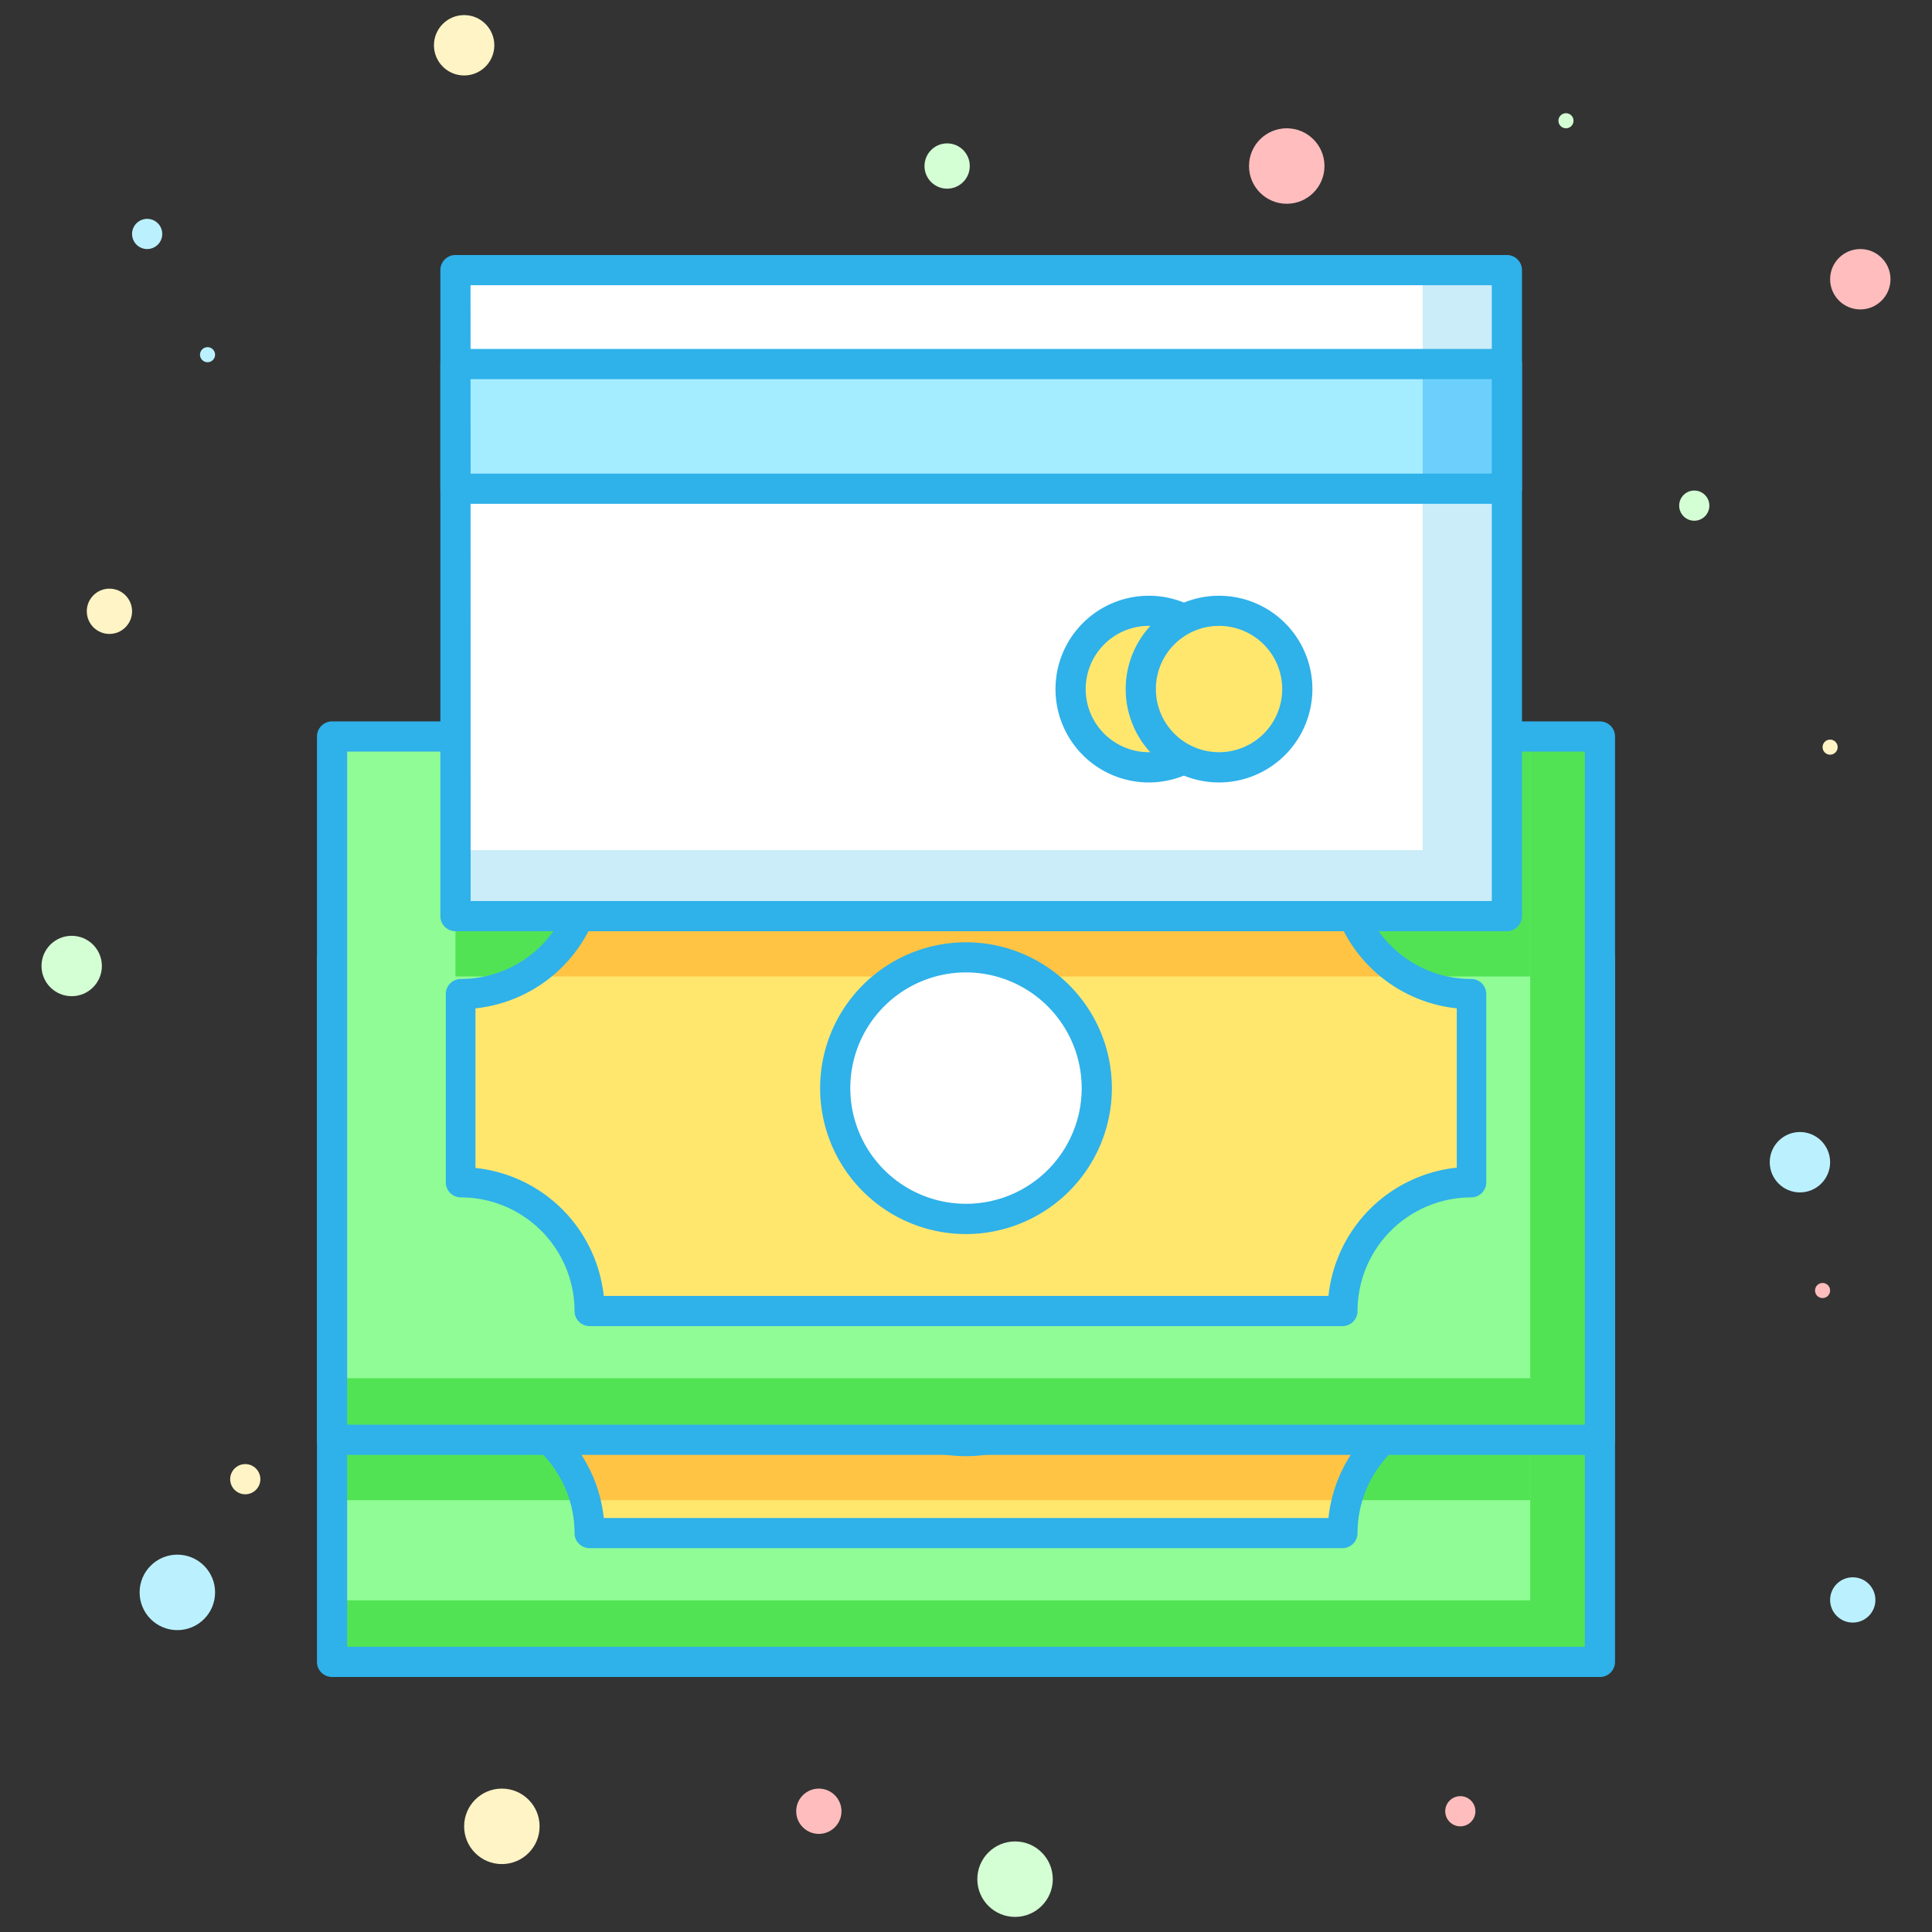 <?xml version="1.0" encoding="utf-8"?><!-- Uploaded to: SVG Repo, www.svgrepo.com, Generator: SVG Repo Mixer Tools -->
<svg width="800px" height="800px" viewBox="0 0 256 256" xmlns="http://www.w3.org/2000/svg">
<rect x="0" y="0" width="256" height="256" fill="#333333" stroke="none"/>
<defs>
<style>.cls-1{fill:#52e355;}.cls-2{fill:#90fc95;}.cls-3{fill:#2fb1ea;}.cls-4{fill:#ffe76e;}.cls-5{fill:#ffc444;}.cls-6{fill:#ffffff;}.cls-7{fill:#cbecf9;}.cls-8{fill:#6dd0fc;}.cls-9{fill:#a4ecff;}.cls-10{fill:#d4ffd4;}.cls-11{fill:#ffbdbd;}.cls-12{fill:#bbf1ff;}.cls-13{fill:#fff4c5;}</style>
</defs>
<title>business economic finance interprise company credit card</title>
<g id="Layer_2" data-name="Layer 2">
<rect class="cls-1" x="44" y="127.02" width="168" height="93.19"/>
<rect class="cls-2" x="44" y="127.02" width="158.76" height="85.03"/>
<rect class="cls-1" x="44" y="127.02" width="158.76" height="71.76"/>
<rect class="cls-1" x="60.35" y="127.02" width="142.41" height="31.8"/>
<path class="cls-3" d="M212,222.21H44a2,2,0,0,1-2-2V127a2,2,0,0,1,2-2H212a2,2,0,0,1,2,2v93.19A2,2,0,0,1,212,222.21Zm-166-4H210V129H46Z"/>
<path class="cls-4" d="M194.94,161.14v24.94a17.06,17.06,0,0,0-17.06,17.06H78.13a17.06,17.06,0,0,0-17.06-17.06V161.14a17.06,17.06,0,0,0,17.06-17.06h99.75A17.06,17.06,0,0,0,194.94,161.14Z"/>
<path class="cls-5" d="M194.94,186.08V161.14a17.06,17.06,0,0,1-17.06-17.06H78.13a17.06,17.06,0,0,1-17.06,17.06v24.94a17.05,17.05,0,0,1,16.48,12.7H178.46A17.05,17.05,0,0,1,194.94,186.08Z"/>
<path class="cls-5" d="M177.88,144.08H78.13a17,17,0,0,1-8.49,14.74H186.36A17,17,0,0,1,177.88,144.08Z"/>
<path class="cls-3" d="M177.88,205.14H78.13a2,2,0,0,1-2-2,15.08,15.08,0,0,0-15.06-15.06,2,2,0,0,1-2-2V161.14a2,2,0,0,1,2-2,15.08,15.08,0,0,0,15.06-15.06,2,2,0,0,1,2-2h99.75a2,2,0,0,1,2,2,15.08,15.08,0,0,0,15.06,15.06,2,2,0,0,1,2,2v24.94a2,2,0,0,1-2,2,15.08,15.08,0,0,0-15.06,15.06A2,2,0,0,1,177.88,205.14Zm-97.85-4h96a19.1,19.1,0,0,1,17-17V163a19.1,19.1,0,0,1-17-17H80a19.1,19.1,0,0,1-17,17v21.15A19.1,19.1,0,0,1,80,201.14Z"/>
<circle class="cls-6" cx="128" cy="173.61" r="17.33"/>
<path class="cls-3" d="M128,192.95a19.33,19.33,0,1,1,19.33-19.33A19.35,19.35,0,0,1,128,192.95Zm0-34.67a15.33,15.33,0,1,0,15.33,15.33A15.35,15.35,0,0,0,128,158.28Z"/>
<rect class="cls-1" x="44" y="97.59" width="168" height="93.19"/>
<rect class="cls-2" x="44" y="97.59" width="158.76" height="85.03"/>
<rect class="cls-1" x="60.35" y="97.59" width="142.41" height="31.8"/>
<path class="cls-3" d="M212,192.78H44a2,2,0,0,1-2-2V97.59a2,2,0,0,1,2-2H212a2,2,0,0,1,2,2v93.19A2,2,0,0,1,212,192.78Zm-166-4H210V99.59H46Z"/>
<path class="cls-4" d="M194.94,131.72v24.94a17.06,17.06,0,0,0-17.06,17.06H78.13a17.06,17.06,0,0,0-17.06-17.06V131.72a17.06,17.06,0,0,0,17.06-17.06h99.75A17.06,17.06,0,0,0,194.94,131.72Z"/>
<path class="cls-5" d="M177.88,114.65H78.13a17,17,0,0,1-8.49,14.74H186.36A17,17,0,0,1,177.88,114.65Z"/>
<path class="cls-3" d="M177.88,175.72H78.13a2,2,0,0,1-2-2,15.08,15.08,0,0,0-15.06-15.06,2,2,0,0,1-2-2V131.72a2,2,0,0,1,2-2,15.08,15.08,0,0,0,15.06-15.06,2,2,0,0,1,2-2h99.75a2,2,0,0,1,2,2,15.08,15.08,0,0,0,15.06,15.06,2,2,0,0,1,2,2v24.94a2,2,0,0,1-2,2,15.08,15.08,0,0,0-15.06,15.06A2,2,0,0,1,177.88,175.72Zm-97.85-4h96a19.1,19.1,0,0,1,17-17V133.61a19.1,19.1,0,0,1-17-17H80a19.1,19.1,0,0,1-17,17v21.15A19.1,19.1,0,0,1,80,171.72Z"/>
<circle class="cls-6" cx="128" cy="144.19" r="17.33"/>
<path class="cls-3" d="M128,163.52a19.33,19.33,0,1,1,19.33-19.33A19.35,19.35,0,0,1,128,163.52Zm0-34.67a15.33,15.33,0,1,0,15.33,15.33A15.35,15.35,0,0,0,128,128.85Z"/>
<rect class="cls-7" x="60.35" y="35.79" width="139.31" height="85.6"/>
<rect class="cls-6" x="60.35" y="35.79" width="128.17" height="76.86"/>
<path class="cls-3" d="M199.67,123.39H60.35a2,2,0,0,1-2-2V35.79a2,2,0,0,1,2-2H199.67a2,2,0,0,1,2,2v85.6A2,2,0,0,1,199.67,123.39Zm-137.31-4H197.67V37.79H62.35Z"/>
<circle class="cls-4" cx="152.23" cy="91.3" r="10.37"/>
<path class="cls-3" d="M152.23,103.68A12.37,12.37,0,1,1,164.6,91.3,12.39,12.39,0,0,1,152.23,103.68Zm0-20.75a8.37,8.37,0,1,0,8.37,8.37A8.38,8.38,0,0,0,152.23,82.93Z"/>
<circle class="cls-4" cx="161.53" cy="91.3" r="10.37"/>
<path class="cls-3" d="M161.53,103.68A12.37,12.37,0,1,1,173.9,91.3,12.39,12.39,0,0,1,161.53,103.68Zm0-20.75a8.37,8.37,0,1,0,8.37,8.37A8.38,8.38,0,0,0,161.53,82.93Z"/>
<rect class="cls-8" x="60.35" y="48.24" width="139.31" height="16.52"/>
<rect class="cls-9" x="60.35" y="48.24" width="128.17" height="16.52"/>
<path class="cls-3" d="M199.67,66.76H60.35a2,2,0,0,1-2-2V48.24a2,2,0,0,1,2-2H199.67a2,2,0,0,1,2,2V64.76A2,2,0,0,1,199.67,66.76Zm-137.31-4H197.67V50.24H62.35Z"/>
<circle class="cls-10" cx="134.5" cy="249" r="5"/>
<circle class="cls-10" cx="9.5" cy="128" r="4"/>
<circle class="cls-10" cx="125.5" cy="22" r="3"/>
<circle class="cls-10" cx="224.5" cy="67" r="2"/>
<circle class="cls-10" cx="207.5" cy="16" r="1"/>
<circle class="cls-11" cx="170.5" cy="22" r="5"/>
<circle class="cls-11" cx="246.5" cy="37" r="4"/>
<circle class="cls-11" cx="108.5" cy="240" r="3"/>
<circle class="cls-11" cx="193.5" cy="240" r="2"/>
<circle class="cls-11" cx="241.5" cy="171" r="1"/>
<circle class="cls-12" cx="23.5" cy="211" r="5"/>
<circle class="cls-12" cx="238.5" cy="154" r="4"/>
<circle class="cls-12" cx="245.5" cy="212" r="3"/>
<circle class="cls-12" cx="19.5" cy="31" r="2"/>
<circle class="cls-12" cx="27.5" cy="47" r="1"/>
<circle class="cls-13" cx="66.5" cy="242" r="5"/>
<circle class="cls-13" cx="61.5" cy="6" r="4"/>
<circle class="cls-13" cx="14.5" cy="81" r="3"/>
<circle class="cls-13" cx="32.5" cy="196" r="2"/>
<circle class="cls-13" cx="242.5" cy="99" r="1"/>
</g>
</svg>